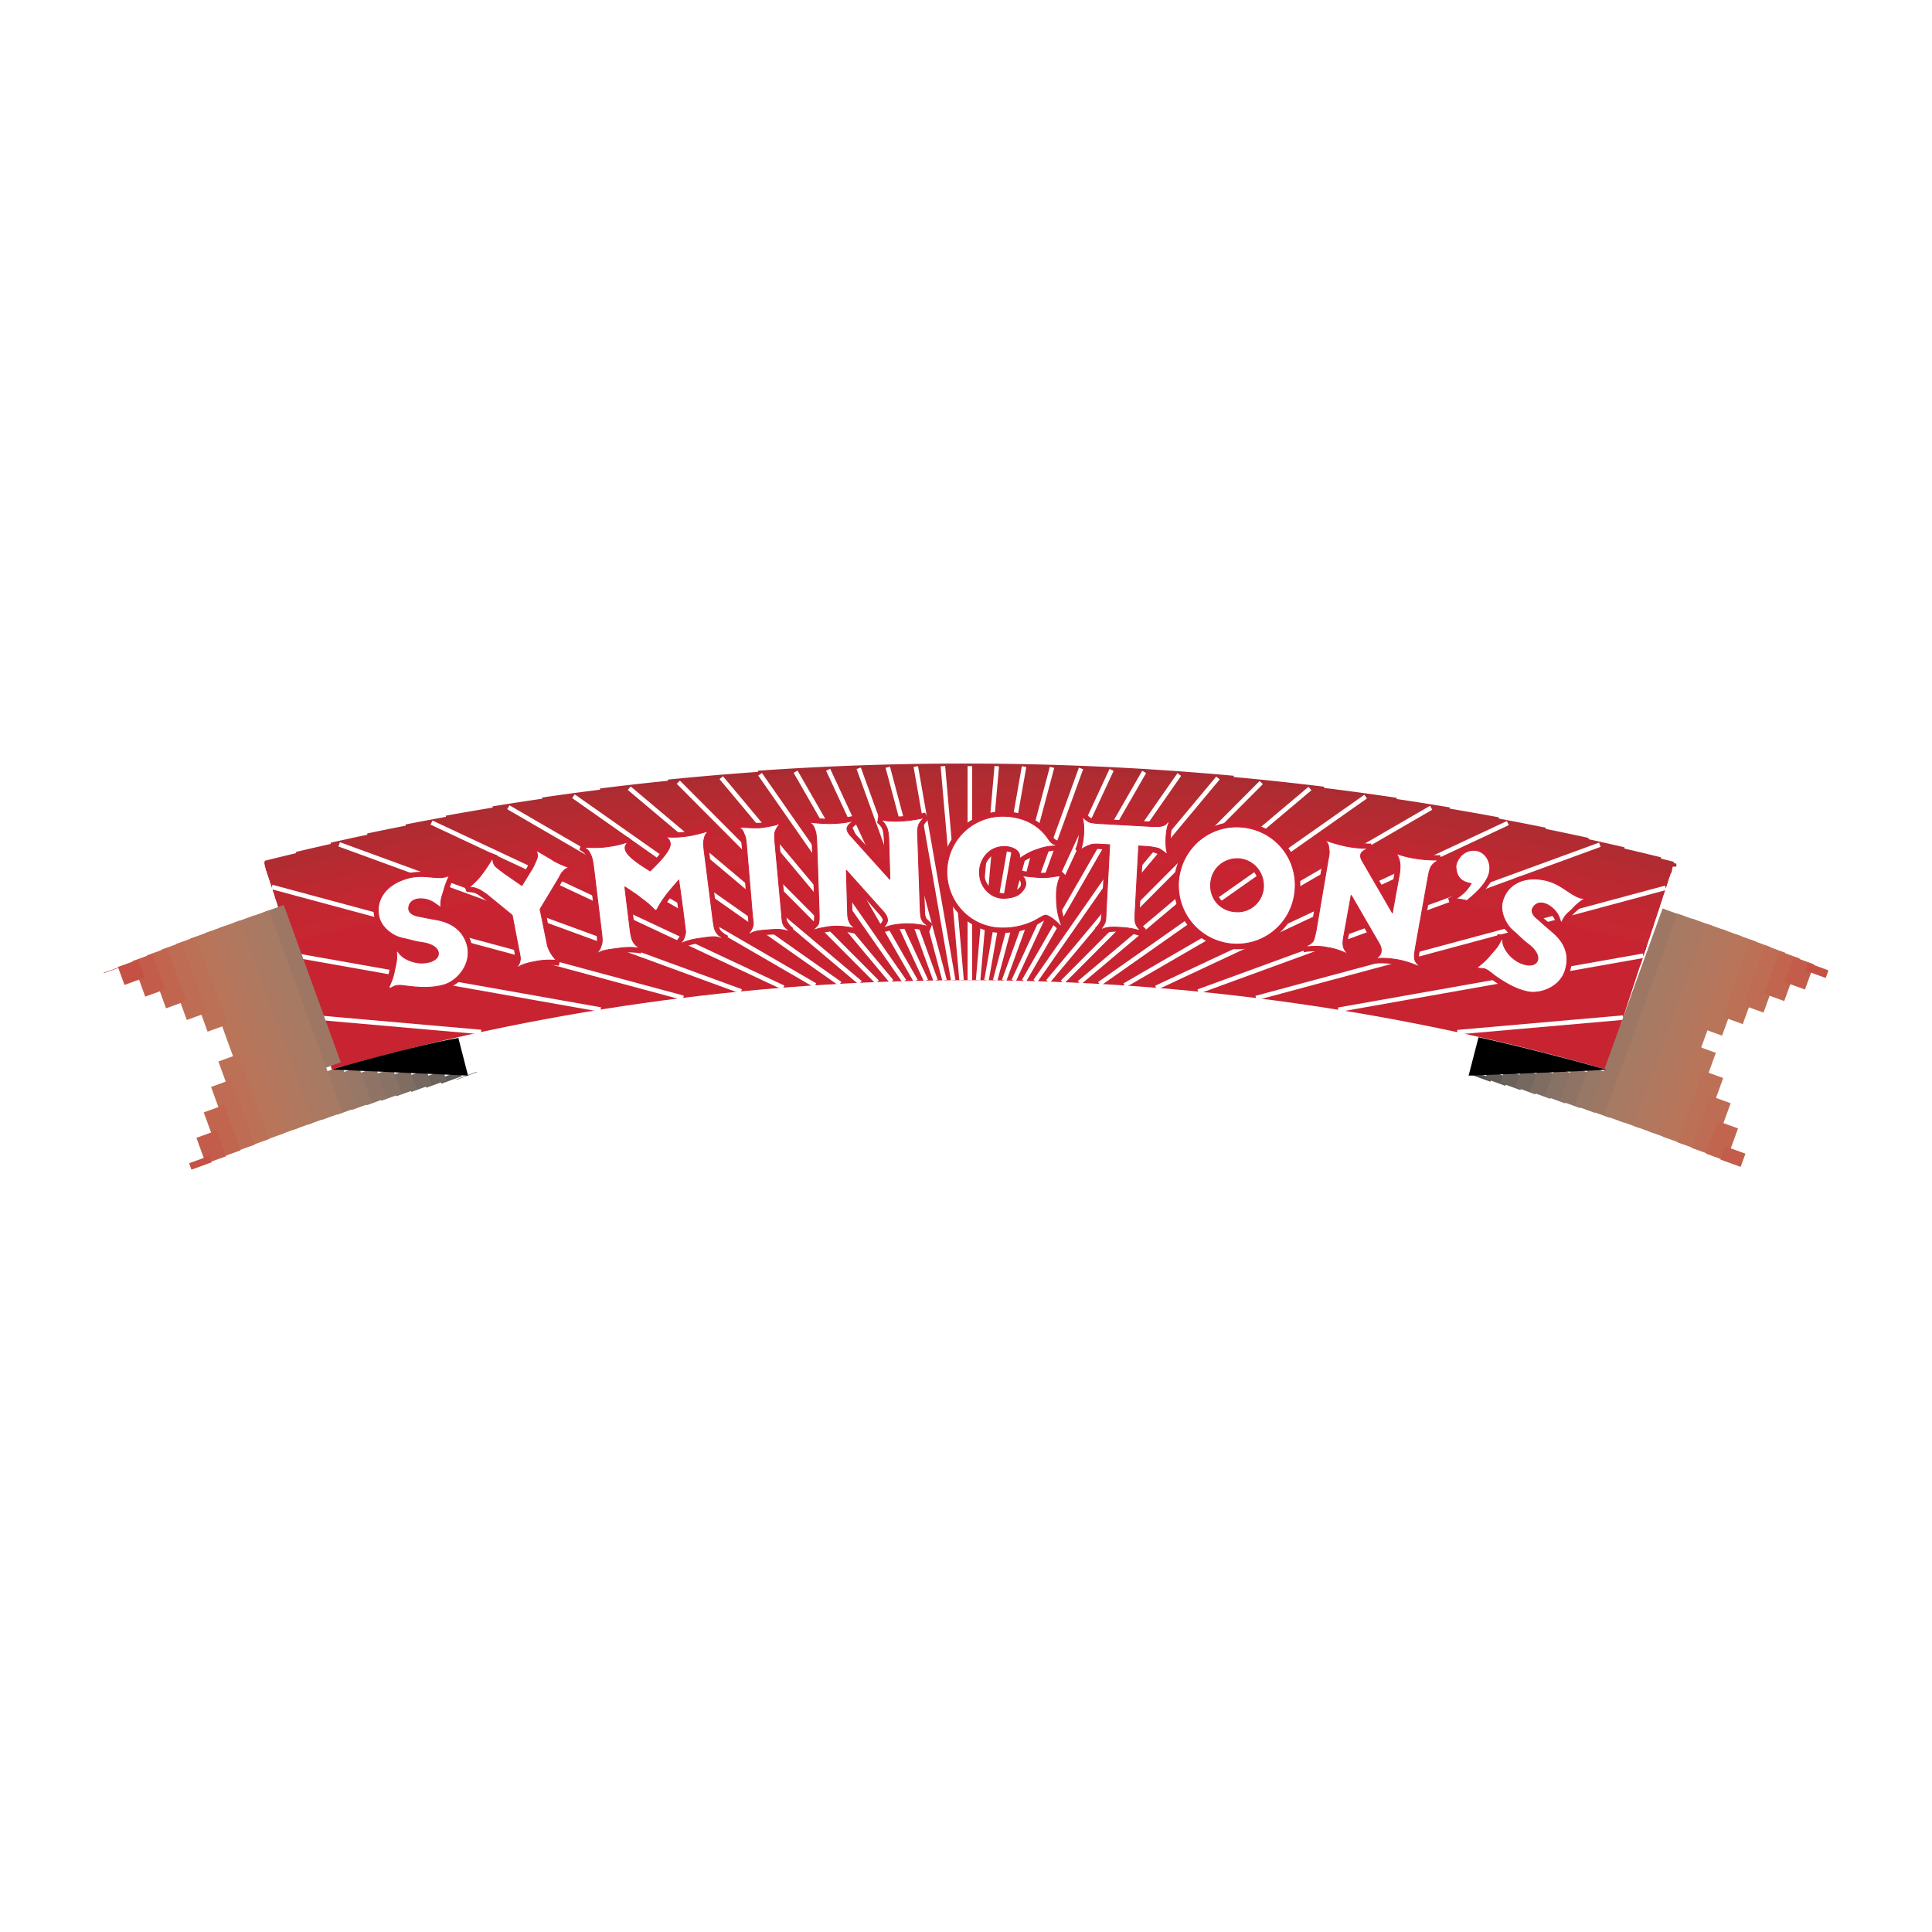 <svg xmlns="http://www.w3.org/2000/svg" width="2500" height="2500" viewBox="0 0 192.756 192.756"><path fill-rule="evenodd" clip-rule="evenodd" fill="#fff" d="M0 0h192.756v192.756H0V0z"/><path d="M166.938 86.273l-6.703 20.432c-20.186-5.793-41.521-8.896-63.596-8.912-22.03.016-43.355 3.115-63.53 8.912l-6.706-20.432c22.326-6.479 45.888-9.852 70.236-9.846 24.398-.006 47.998 3.412 70.299 9.846z" fill-rule="evenodd" clip-rule="evenodd" fill="#c72331"/><path d="M123.061 77.772a293.118 293.118 0 0 0-26.826-1.218 294.454 294.454 0 0 0-20.6.713m56.433 1.596a292.58 292.58 0 0 0-35.833-2.192c-9.987-.002-19.852.5-29.565 1.483m72.297 1.766a291.852 291.852 0 0 0-42.732-3.136c-12.314 0-24.44.766-36.327 2.253" fill="none" stroke="#aa2a32" stroke-width=".748" stroke-miterlimit="2.613"/><path d="M144.598 80.929a291.39 291.39 0 0 0-48.363-4.023 291.446 291.446 0 0 0-42.097 3.033" fill="none" stroke="#ab2a32" stroke-width=".748" stroke-miterlimit="2.613"/><path d="M149.48 81.914a290.897 290.897 0 0 0-53.246-4.888 290.72 290.72 0 0 0-47.036 3.796M154.16 82.95a290.642 290.642 0 0 0-57.925-5.81c-17.666 0-34.948 1.58-51.692 4.609m113.572 2.153a289.992 289.992 0 0 0-61.88-6.644c-19.084-.004-37.711 1.842-55.698 5.365" fill="none" stroke="#ad2c32" stroke-width=".748" stroke-miterlimit="2.613"/><path d="M162 84.902a290.075 290.075 0 0 0-65.765-7.527c-20.44 0-40.36 2.119-59.53 6.148" fill="none" stroke="#ae2c32" stroke-width=".748" stroke-miterlimit="2.613"/><path d="M165.641 85.902c-22.141-5.466-45.414-8.411-69.406-8.403-21.738-.007-42.89 2.392-63.172 6.941" fill="none" stroke="#ad2c32" stroke-width=".748" stroke-miterlimit="2.613"/><path d="M166.914 86.348c-22.521-5.671-46.229-8.734-70.679-8.734-22.974 0-45.296 2.683-66.625 7.75m137.267 1.098a288.785 288.785 0 0 0-70.642-8.732c-24.101-.005-47.476 2.955-69.745 8.517" fill="none" stroke="#ae2c32" stroke-width=".748" stroke-miterlimit="2.613"/><path d="M166.838 86.576c-22.496-5.666-46.176-8.729-70.603-8.729-24.122 0-47.512 2.965-69.797 8.539m140.361.313a288.558 288.558 0 0 0-70.564-8.737c-24.11 0-47.484 2.971-69.756 8.545m140.283.307a287.887 287.887 0 0 0-70.527-8.729c-24.092-.005-47.459 2.961-69.718 8.538" fill="none" stroke="#b02c31" stroke-width=".748" stroke-miterlimit="2.613"/><path d="M166.723 86.929a287.934 287.934 0 0 0-70.488-8.732c-24.083 0-47.437 2.968-69.681 8.542" fill="none" stroke="#b12b31" stroke-width=".748" stroke-miterlimit="2.613"/><path d="M166.684 87.048c-22.441-5.673-46.076-8.727-70.449-8.727-24.07 0-47.41 2.96-69.642 8.535" fill="none" stroke="#b32b31" stroke-width=".748" stroke-miterlimit="2.613"/><path d="M166.646 87.165c-22.432-5.667-46.051-8.73-70.412-8.73-24.06 0-47.387 2.964-69.604 8.538" fill="none" stroke="#b12b31" stroke-width=".748" stroke-miterlimit="2.613"/><path d="M166.607 87.28c-22.418-5.668-46.023-8.728-70.373-8.728-24.043 0-47.36 2.965-69.565 8.538m139.899.311c-22.408-5.669-46-8.732-70.333-8.732-24.032 0-47.334 2.967-69.526 8.541m139.82.308c-22.391-5.667-45.973-8.726-70.294-8.726-24.019 0-47.31 2.962-69.488 8.533" fill="none" stroke="#b32b31" stroke-width=".748" stroke-miterlimit="2.613"/><path d="M166.492 87.632c-22.381-5.665-45.945-8.726-70.257-8.726-24.007 0-47.284 2.968-69.449 8.536m139.667.307c-22.367-5.664-45.918-8.725-70.218-8.725-23.99 0-47.261 2.967-69.412 8.533m139.593.31c-22.357-5.664-45.898-8.725-70.181-8.725-23.981 0-47.232 2.962-69.374 8.533" fill="none" stroke="#b42b31" stroke-width=".748" stroke-miterlimit="2.613"/><path d="M166.377 87.983c-22.342-5.665-45.867-8.721-70.142-8.721-23.966 0-47.211 2.966-69.335 8.53m139.44.306c-22.328-5.664-45.842-8.716-70.105-8.718-23.956.002-47.183 2.964-69.297 8.528" fill="none" stroke="#b62b31" stroke-width=".748" stroke-miterlimit="2.613"/><path d="M166.299 88.222c-22.311-5.669-45.814-8.725-70.064-8.725-23.944 0-47.157 2.962-69.256 8.533m139.283.304c-22.301-5.667-45.789-8.72-70.027-8.72-23.927 0-47.129 2.96-69.22 8.527m139.208.311c-22.287-5.66-45.764-8.718-69.988-8.718-23.921 0-47.107 2.958-69.182 8.524m139.133.311c-22.279-5.66-45.74-8.717-69.951-8.717-23.908 0-47.082 2.958-69.142 8.525" fill="none" stroke="#b72a31" stroke-width=".748" stroke-miterlimit="2.613"/><path d="M166.146 88.685c-22.264-5.662-45.713-8.716-69.912-8.716-23.891 0-47.056 2.963-69.104 8.524m138.979.306c-22.25-5.66-45.686-8.713-69.875-8.713-23.879 0-47.037 2.962-69.066 8.523m138.902.31c-22.238-5.66-45.662-8.712-69.835-8.712-23.867 0-47.009 2.958-69.027 8.521" fill="none" stroke="#b92a30" stroke-width=".748" stroke-miterlimit="2.613"/><path d="M166.031 89.04c-22.223-5.664-45.641-8.711-69.796-8.715-23.854.003-46.979 2.96-68.988 8.525m138.747.302c-22.211-5.66-45.607-8.71-69.759-8.71-23.841 0-46.956 2.961-68.951 8.519m138.673.305c-22.201-5.656-45.586-8.707-69.722-8.707-23.828 0-46.933 2.961-68.914 8.517m138.595.312c-22.189-5.66-45.559-8.708-69.681-8.708-23.816 0-46.905 2.959-68.874 8.517m138.518.305c-22.178-5.657-45.539-8.705-69.644-8.705-23.801 0-46.882 2.958-68.836 8.515" fill="none" stroke="#ba2930" stroke-width=".748" stroke-miterlimit="2.613"/><path d="M165.84 89.618c-22.162-5.655-45.51-8.704-69.605-8.704-23.789 0-46.856 2.954-68.799 8.512" fill="none" stroke="#bc2930" stroke-width=".748" stroke-miterlimit="2.613"/><path d="M165.803 89.737c-22.146-5.659-45.479-8.706-69.568-8.706-23.776 0-46.829 2.959-68.758 8.516m138.285.31c-22.137-5.664-45.455-8.704-69.527-8.704-23.764 0-46.804 2.958-68.719 8.516" fill="none" stroke="#bc2931" stroke-width=".748" stroke-miterlimit="2.613"/><path d="M165.725 89.973c-22.123-5.662-45.434-8.703-69.49-8.703-23.75 0-46.775 2.955-68.682 8.512m138.135.303c-22.107-5.656-45.402-8.698-69.453-8.698-23.738 0-46.754 2.961-68.644 8.509m138.057.309c-22.096-5.66-45.379-8.7-69.414-8.704-23.729.003-46.729 2.964-68.604 8.516" fill="none" stroke="#bd2931" stroke-width=".748" stroke-miterlimit="2.613"/><path d="M165.609 90.321c-22.082-5.658-45.354-8.697-69.375-8.697-23.715 0-46.702 2.958-68.566 8.507" fill="none" stroke="#be2930" stroke-width=".748" stroke-miterlimit="2.613"/><path d="M165.572 90.438c-22.072-5.652-45.326-8.696-69.337-8.702-23.701.006-46.675 2.961-68.529 8.51" fill="none" stroke="#bd2931" stroke-width=".748" stroke-miterlimit="2.613"/><path d="M165.533 90.558c-22.059-5.657-45.301-8.699-69.298-8.701-23.686.002-46.652 2.959-68.49 8.51" fill="none" stroke="#be2930" stroke-width=".748" stroke-miterlimit="2.613"/><path d="M165.494 90.671c-22.047-5.652-45.277-8.695-69.259-8.697-23.678.002-46.628 2.958-68.452 8.507m137.674.306c-22.035-5.652-45.252-8.69-69.222-8.696-23.662.006-46.602 2.955-68.415 8.505" fill="none" stroke="#be2831" stroke-width=".748" stroke-miterlimit="2.613"/><path d="M165.418 90.906c-22.018-5.649-45.225-8.691-69.183-8.697-23.652.006-46.579 2.961-68.375 8.507m137.519.31c-22.008-5.658-45.199-8.694-69.144-8.697-23.634.002-46.548 2.958-68.336 8.506m137.441.308c-21.99-5.656-45.172-8.693-69.105-8.696-23.625.002-46.53 2.957-68.298 8.505" fill="none" stroke="#c02831" stroke-width=".748" stroke-miterlimit="2.613"/><path d="M165.303 91.26c-21.979-5.654-45.148-8.69-69.068-8.7-23.608.009-46.5 2.96-68.26 8.506m137.289.313c-21.965-5.655-45.119-8.692-69.029-8.698-23.597.006-46.476 2.958-68.221 8.505m137.211.308c-21.955-5.652-45.1-8.689-68.99-8.692-23.584.003-46.45 2.955-68.183 8.5" fill="none" stroke="#c12831" stroke-width=".748" stroke-miterlimit="2.613"/><path d="M165.188 91.607c-21.941-5.65-45.068-8.686-68.953-8.689-23.572.003-46.424 2.957-68.145 8.497m137.058.312c-21.926-5.646-45.047-8.687-68.914-8.693-23.559.006-46.402 2.959-68.106 8.5m136.981.313c-21.91-5.654-45.016-8.687-68.875-8.697-23.549.009-46.377 2.958-68.066 8.505m136.904.308c-21.906-5.652-44.998-8.686-68.837-8.689-23.533.003-46.349 2.952-68.029 8.496m136.827.308c-21.891-5.648-44.967-8.683-68.798-8.693-23.521.008-46.326 2.959-67.991 8.5" fill="none" stroke="#c32830" stroke-width=".748" stroke-miterlimit="2.613"/><path d="M164.994 92.198c-21.875-5.649-44.943-8.684-68.759-8.692-23.51.009-46.297 2.958-67.952 8.498m136.674.308c-21.863-5.652-44.916-8.68-68.722-8.688-23.498.008-46.279 2.959-67.914 8.498m136.599.304c-21.852-5.645-44.891-8.677-68.685-8.686-23.485.009-46.25 2.958-67.877 8.494" fill="none" stroke="#c42730" stroke-width=".748" stroke-miterlimit="2.613"/><path d="M164.879 92.548c-21.836-5.644-44.863-8.682-68.644-8.69-23.472.009-46.221 2.956-67.837 8.496m136.444.31c-21.824-5.646-44.842-8.676-68.607-8.686-23.463.009-46.198 2.954-67.8 8.492m136.368.31c-21.811-5.645-44.812-8.675-68.568-8.685-23.446.009-46.175 2.955-67.761 8.491m136.29.314c-21.799-5.647-44.781-8.678-68.529-8.691-23.432.012-46.149 2.958-67.722 8.497m136.214.309c-21.785-5.65-44.764-8.676-68.492-8.685-23.42.009-46.123 2.958-67.684 8.493m136.137.31c-21.773-5.646-44.732-8.674-68.453-8.689-23.408.015-46.098 2.963-67.645 8.496m136.06.309c-21.76-5.647-44.711-8.671-68.416-8.681-23.396.01-46.075 2.958-67.607 8.489" fill="none" stroke="#c42731" stroke-width=".748" stroke-miterlimit="2.613"/><path d="M164.611 93.367c-21.748-5.65-44.686-8.672-68.376-8.684-23.382.011-46.049 2.963-67.567 8.493m135.902.312c-21.734-5.647-44.658-8.676-68.335-8.688-23.372.011-46.02 2.958-67.528 8.496m135.828.304c-21.725-5.643-44.635-8.668-68.3-8.683-23.36.015-45.998 2.959-67.491 8.489m135.752.314c-21.713-5.645-44.607-8.669-68.261-8.683-23.341.013-45.971 2.957-67.452 8.491m135.674.307c-21.697-5.645-44.582-8.668-68.222-8.68-23.333.011-45.943 2.958-67.414 8.488m135.599.308c-21.686-5.643-44.559-8.666-68.185-8.678-23.32.011-45.92 2.958-67.376 8.487m135.522.31c-21.672-5.65-44.529-8.668-68.146-8.68-23.309.011-45.898 2.958-67.337 8.488m135.444.31c-21.652-5.646-44.502-8.666-68.107-8.681-23.292.014-45.868 2.957-67.299 8.486m135.367.311c-21.643-5.644-44.48-8.665-68.068-8.676-23.283.011-45.845 2.96-67.261 8.483m135.292.307c-21.631-5.641-44.451-8.662-68.031-8.674-23.27.011-45.817 2.961-67.223 8.482" fill="none" stroke="#c62731" stroke-width=".748" stroke-miterlimit="2.613"/><path d="M164.227 94.539c-21.619-5.639-44.426-8.662-67.992-8.68-23.255.018-45.792 2.96-67.184 8.486" fill="none" stroke="#c72330" stroke-width=".748" stroke-miterlimit="2.613"/><path d="M164.188 94.657c-21.607-5.643-44.4-8.662-67.953-8.678-23.241.015-45.769 2.961-67.145 8.485m135.06.306c-21.594-5.641-44.377-8.658-67.916-8.676-23.232.018-45.746 2.961-67.107 8.483m134.984.313c-21.58-5.644-44.344-8.663-67.876-8.676-23.218.013-45.717 2.955-67.068 8.482m134.905.313c-21.564-5.644-44.326-8.663-67.837-8.678-23.206.015-45.691 2.955-67.029 8.483m134.829.309c-21.557-5.641-44.297-8.656-67.8-8.674-23.19.018-45.668 2.958-66.992 8.481m134.753.312c-21.541-5.646-44.273-8.657-67.761-8.676-23.185.018-45.646 2.958-66.953 8.482m134.675.309c-21.529-5.643-44.248-8.658-67.722-8.67-23.166.012-45.618 2.958-66.915 8.477m134.6.31c-21.518-5.639-44.223-8.655-67.685-8.67-23.157.015-45.59 2.96-66.877 8.477m134.525.309c-21.504-5.636-44.191-8.649-67.648-8.668-23.143.018-45.565 2.959-66.839 8.475m134.446.312c-21.49-5.639-44.17-8.652-67.607-8.671-23.127.019-45.545 2.962-66.799 8.48m134.367.311c-21.473-5.644-44.145-8.654-67.568-8.669-23.116.015-45.518 2.957-66.76 8.477m134.291.306c-21.459-5.636-44.117-8.651-67.531-8.667-23.104.015-45.49 2.956-66.723 8.473" fill="none" stroke="#c72331" stroke-width=".748" stroke-miterlimit="2.613"/><path d="M96.761 76.427v21.366m-2.689-21.355l1.864 21.355M91.37 76.477l3.735 21.32m-6.531-21.25l5.667 21.26m-8.567-21.156l7.668 21.165M82.624 76.797l9.764 21.035M79.376 76.993L91.36 97.854M75.833 77.251l14.391 20.632M71.959 77.591l16.998 20.331M67.676 78.039l19.845 19.936M62.78 78.639l23.047 19.408M57.215 79.44l26.602 18.71M50.716 80.54l30.613 17.763M43.052 82.068l35.11 16.465M33.838 84.239l40.105 14.669M27.13 88.493l41.035 11.058m-38.8-4.25l30.561 5.421m-28.525.782l16.598 1.461m113.935-1.438l-16.531 1.453m18.556-7.628l-30.438 5.392m32.661-12.168l-40.867 10.997m34.3-15.293l-40.07 14.648m30.894-16.809l-35.09 16.432m27.438-17.961l-30.596 17.726M136.25 79.48l-26.561 18.682m21.004-19.487l-23.012 19.383m18.157-19.985L106 97.984m15.52-20.365L104.551 97.93m13.105-20.655l-14.367 20.616m10.865-20.877l-11.99 20.845m8.738-21.045l-9.766 21.024m6.719-21.172l-7.672 21.155m4.78-21.263l-5.678 21.251m2.887-21.326l-3.748 21.318m1.023-21.361l-1.861 21.355" fill="none" stroke="#fff" stroke-width=".451" stroke-miterlimit="2.613"/><path fill="none" stroke="#53514e" stroke-width="2.147" stroke-miterlimit="2.613" d="M147.814 107.203l-.128.359"/><path fill="none" stroke="#605a55" stroke-width="2.147" stroke-miterlimit="2.613" d="M149.488 107.137l-.302.834"/><path fill="none" stroke="#6b635b" stroke-width="2.147" stroke-miterlimit="2.613" d="M151.162 107.07l-.478 1.323"/><path fill="none" stroke="#756860" stroke-width="2.147" stroke-miterlimit="2.613" d="M152.834 107.002l-.66 1.82"/><path fill="none" stroke="#7f6d62" stroke-width="2.147" stroke-miterlimit="2.613" d="M154.508 106.936l-.846 2.33"/><path fill="none" stroke="#887265" stroke-width="2.147" stroke-miterlimit="2.613" d="M156.188 106.867l-1.036 2.856"/><path fill="none" stroke="#8f7365" stroke-width="2.147" stroke-miterlimit="2.613" d="M157.861 106.801l-1.228 3.387"/><path fill="none" stroke="#977766" stroke-width="2.147" stroke-miterlimit="2.613" d="M159.533 106.734l-1.424 3.93"/><path fill="none" stroke="#9d7764" stroke-width="2.147" stroke-miterlimit="2.613" d="M166.887 91.006l-7.305 20.148"/><path fill="none" stroke="#a77a64" stroke-width="2.147" stroke-miterlimit="2.613" d="M168.357 91.504l-7.306 20.15"/><path fill="none" stroke="#ab7862" stroke-width="2.147" stroke-miterlimit="2.613" d="M169.82 92.007l-7.304 20.157"/><path fill="none" stroke="#b0785f" stroke-width="2.147" stroke-miterlimit="2.613" d="M171.287 92.521l-7.312 20.165"/><path fill="none" stroke="#b4775d" stroke-width="2.147" stroke-miterlimit="2.613" d="M172.746 93.045l-7.316 20.174"/><path d="M174.205 93.582l-3.402 9.381m-.621 1.713l-3.297 9.09" fill="none" stroke="#b9755a" stroke-width="2.147" stroke-miterlimit="2.613"/><path d="M175.656 94.128l-2.787 7.684m-1.951 5.377l-2.586 7.131" fill="none" stroke="#bc7157" stroke-width="2.147" stroke-miterlimit="2.613"/><path d="M177.104 94.689l-2.168 5.973m-3.28 9.041l-1.881 5.184" fill="none" stroke="#be6c53" stroke-width="2.147" stroke-miterlimit="2.613"/><path d="M178.547 95.262l-1.543 4.248m-4.609 12.707l-1.18 3.248" fill="none" stroke="#c2654e" stroke-width="2.147" stroke-miterlimit="2.613"/><path d="M179.982 95.847l-.91 2.512m-5.939 16.377l-.479 1.32" fill="none" stroke="#c35c4a" stroke-width="2.147" stroke-miterlimit="2.613"/><path fill="none" stroke="#c55144" stroke-width="2.147" stroke-miterlimit="2.613" d="M181.418 96.445l-.277.762"/><path fill="none" stroke="#53514e" stroke-width="2.147" stroke-miterlimit="2.613" d="M46.554 107.354l-.016-.043"/><path fill="none" stroke="#605a55" stroke-width="2.147" stroke-miterlimit="2.613" d="M45.048 107.75l-.187-.516"/><path fill="none" stroke="#6b635b" stroke-width="2.147" stroke-miterlimit="2.613" d="M43.547 108.156l-.361-.998"/><path fill="none" stroke="#756860" stroke-width="2.147" stroke-miterlimit="2.613" d="M42.047 108.576l-.54-1.492"/><path fill="none" stroke="#7f6d62" stroke-width="2.147" stroke-miterlimit="2.613" d="M40.555 109.01l-.726-2.002"/><path fill="none" stroke="#887265" stroke-width="2.147" stroke-miterlimit="2.613" d="M39.065 109.455l-.915-2.523"/><path fill="none" stroke="#8f7365" stroke-width="2.147" stroke-miterlimit="2.613" d="M37.583 109.908l-1.107-3.051"/><path fill="none" stroke="#977766" stroke-width="2.147" stroke-miterlimit="2.613" d="M36.102 110.379l-1.304-3.598"/><path d="M34.627 110.859l-1.506-4.152m-.129-.355L27.3 90.658" fill="none" stroke="#9d7764" stroke-width="2.147" stroke-miterlimit="2.613"/><path fill="none" stroke="#a77a64" stroke-width="2.147" stroke-miterlimit="2.613" d="M33.155 111.354l-7.318-20.178"/><path fill="none" stroke="#ab7862" stroke-width="2.147" stroke-miterlimit="2.613" d="M31.688 111.857l-7.314-20.169"/><path fill="none" stroke="#b0785f" stroke-width="2.147" stroke-miterlimit="2.613" d="M30.224 112.375l-7.313-20.168"/><path fill="none" stroke="#b4775d" stroke-width="2.147" stroke-miterlimit="2.613" d="M28.768 112.9l-7.315-20.166"/><path fill="none" stroke="#b9755a" stroke-width="2.147" stroke-miterlimit="2.613" d="M27.313 113.441L20 93.276"/><path d="M25.867 113.994l-3.068-8.455m-1.079-2.975l-3.17-8.74" fill="none" stroke="#bc7157" stroke-width="2.147" stroke-miterlimit="2.613"/><path d="M24.419 114.561l-2.351-6.482m-2.422-6.681l-2.543-7.013" fill="none" stroke="#be6c53" stroke-width="2.147" stroke-miterlimit="2.613"/><path d="M22.979 115.137l-1.641-4.523m-3.764-10.38l-1.915-5.282" fill="none" stroke="#c2654e" stroke-width="2.147" stroke-miterlimit="2.613"/><path d="M21.542 115.727l-.935-2.574m-5.109-14.087l-1.284-3.539" fill="none" stroke="#c35c4a" stroke-width="2.147" stroke-miterlimit="2.613"/><path d="M20.108 116.33l-.231-.639m-6.45-17.789l-.651-1.796" fill="none" stroke="#c55144" stroke-width="2.147" stroke-miterlimit="2.613"/><path fill="none" stroke="#c5413c" stroke-width="2.147" stroke-miterlimit="2.613" d="M11.354 96.738l-.016-.045"/><path d="M45.732 103.553c-4.764.855-12.254 3.029-12.625 3.152l13.588.611-.963-3.763zM147.514 103.484c3.984.877 8.822 2.121 12.721 3.221.295.088-13.711.611-13.711.611l.99-3.832z" fill-rule="evenodd" clip-rule="evenodd"/><path d="M158.244 89.13l.359.732c-.273.093-1.111.858-1.508 1.211-.584.574-.902.976-1.027 1.334l-.662.059c-.027-.013-.15-.482-.244-.665-.131-.21-.471-.805-.908-1.028-.463-.232-.719-.164-.846.062-.094.173.127.392.303.54.193.146 1.854 1.532 2.113 1.881.551.617 1.537 2.276.604 4.186-.643 1.346-2.09 1.873-2.838 1.996-.904.125-2.25-.125-3.742-1.031-1.305-.803-1.127-.861-1.629-1.15-.455-.229-.799-.221-.906-.125l-.604-.725c.012-.004 1.092-.813 1.568-1.329.234-.324.918-1.056 1.152-1.884l.904.186c.006 0 .031.603.299 1.09.4.76 1.822 1.705 2.297 1.149.135-.204.002-.442-.43-.788-.666-.516-2.061-1.67-2.594-2.424-.104-.204-1.059-1.791-.119-3.515.775-1.351 2.264-1.711 3.621-1.638 1.334.044 2.533.77 3.02 1.094.543.377 1.123.723 1.33.782.225.046.511.006.487 0z" fill-rule="evenodd" clip-rule="evenodd" fill="#c92232"/><path d="M149.906 93.737h-.119c-.357.748-.508.871-1.025 1.458-.523.655-.895.933-1.391 1.334l.123.062c.27.046.344.021.602.061.4.137.705.455 1.088.727.99.691 2.049 1.328 3.262 1.576 1.277.246 3.422-.486 3.805-2.486.311-1.4-.256-2.543-1.33-3.454-.576-.495-.838-.717-1.449-1.273-.277-.201-.807-.669-.541-1.149.607-1.102 2.117-.198 2.596.84.117.309.186.529.18.55h.119c.348-.753.594-.861 1.029-1.272a5.69 5.69 0 0 1 1.209-1.029L158 89.62c-.266.027-.492-.083-.721-.182-1.031-.523-1.721-1.319-3.207-1.637-2.186-.433-3.73.518-4.164 2.122-.273.905.215 2.251 1.09 2.971.604.516.889.871 1.504 1.328.92.704 1.051 1.365.85 1.698-.223.43-.855.412-1.209.306-.947-.235-1.662-.933-2.049-1.695a1.959 1.959 0 0 1-.188-.794z" fill-rule="evenodd" clip-rule="evenodd" fill="#fff" stroke="#c92232" stroke-width=".086" stroke-miterlimit="2.613"/><path d="M46.573 89.013l-.301-.729c.301-.172.917-.692 1.511-1.51.523-.657 1.074-1.708 1.09-1.698l.72.241c.006.018.034.543.12.726.033.111 2.229 1.597 2.234 1.575-.006.022 1.207-2.02 1.209-2.177-.002-.133-.197-.735-.181-.732l.606-.485c-.021-.022 1.161.815 1.872 1.217.902.481 1.333.624 1.693.726l.058.665c.022.006-.501.271-.665.425-.126.065-2.13 3.5-2.114 3.519-.016-.019.613 3.394.667 3.573.117.38.481 1.017.846 1.152l-.184.853c-.53-.111-1.346-.097-2.238 0-.917.146-1.755.63-1.988.843l-.544-.725c.009-.004.387-.434.421-.727.08-.355-.773-4.169-.785-4.182.012.012-2.785-2.406-3.321-2.489-.531-.108-.741-.08-.726-.061z" fill-rule="evenodd" clip-rule="evenodd" fill="#c92232"/><path d="M53.883 90.711l1.754-2.909c.252-.43.391-.764.542-.853.107-.135.181-.246.544-.364l-.064-.056c.024-.019-.748-.256-1.446-.667-.523-.354-1.395-.803-1.696-1.031v.062c.058.172.163.472.064.726-.049.176-.28.682-.425.966l-1.086 1.763-1.751-1.211c-.471-.354-.847-.639-.964-.791-.169-.222-.2-.673-.184-.667h-.059a17.378 17.378 0 0 1-1.151 1.696c-.544.67-1.089 1.096-1.086 1.096v.057c.268.018.381.009.665.123.28.059.692.368.969.54l2.594 2.122.665 3.456c.133.627.175.846.121 1.091a1.365 1.365 0 0 1-.298.609l.058.061c.409-.303.997-.463 1.809-.609 1.06-.219 1.955-.095 1.937-.123l.058-.056c-.197-.191-.668-.763-.843-1.451l-.727-3.58z" fill-rule="evenodd" clip-rule="evenodd" fill="#fff" stroke="#c92232" stroke-width=".086" stroke-miterlimit="2.613"/><path d="M44.763 86.773l.665.481c-.209.232-.569 1.304-.727 1.817-.255.778-.335 1.284-.301 1.702l-.542.3c-.012.03-.342-.319-.548-.424-.179-.126-.767-.484-1.265-.484-.508.043-.702.225-.727.429.025.247.327.336.542.362.243.049 2.367.457 2.776.605.767.306 2.431 1.275 2.539 3.394.08 1.495-.926 2.659-1.511 3.089-.751.59-2.044 1.025-3.805.973-1.511-.08-1.385-.219-1.988-.24-.483.033-.782.213-.846.361l-.846-.361c-.002-.01.551-1.246.665-1.943.108-.377.344-1.353.181-2.181l.846-.306c.01.012.33.534.782.849.733.451 2.425.587 2.54-.117.055-.259-.167-.404-.668-.491-.88-.132-2.656-.463-3.5-.91-.178-.084-1.779-1.011-1.751-2.965-.016-1.563 1.12-2.604 2.29-3.212 1.24-.599 2.64-.55 3.266-.485.613.053 1.286.075 1.511 0 .204-.045.434-.219.422-.243z" fill-rule="evenodd" clip-rule="evenodd" fill="#c92232"/><path d="M39.688 94.893l-.123.061c.055.819-.016.998-.176 1.755-.153.836-.344 1.264-.605 1.818l.182.068c.24-.123.295-.195.542-.248.412-.104.83.023 1.33.059 1.166.141 2.4.189 3.563-.178 1.255-.414 2.776-2.101 2.172-4.062-.431-1.353-1.477-2.07-2.837-2.366-.761-.135-1.1-.204-1.933-.368-.311-.062-1-.215-1.028-.784.03-1.238 1.788-1.18 2.659-.484.308.188.471.349.483.361l.058-.055c-.024-.819.139-1.039.302-1.64a8.6 8.6 0 0 1 .548-1.455h-.062c-.212.127-.461.142-.727.186-1.135.03-2.126-.343-3.561.124-2.139.673-3.029 2.251-2.659 3.814.218.976 1.295 1.911 2.416 2.122.767.161 1.188.327 1.934.423 1.163.179 1.594.692 1.569 1.091.024.473-.542.766-.905.849-.938.253-1.899-.013-2.598-.485a1.97 1.97 0 0 1-.544-.606z" fill-rule="evenodd" clip-rule="evenodd" fill="#fff" stroke="#c92232" stroke-width=".086" stroke-miterlimit="2.613"/><path d="M57.807 84.775l.242-.732c.02.012 1.607.071 2.293 0a9.224 9.224 0 0 0 2.295-.547l.604.547c-.016.019-.453.441-.419.607.012.31 1.225 1.239 1.995 1.637.11-.009 1.523-1.51 1.566-2.121.037-.158-.406-.414-.425-.426l.182-.729c.024-.015 1.44.127 2.478-.059a26.45 26.45 0 0 0 2.056-.546l.542.546c.003-.015-.472.562-.542.847-.077.296.973 8.634 1.146 8.909.23.396.852.658.842.671l-.542.726c-.649-.21-1.092-.198-1.994-.062-1.188.143-1.864.426-2.234.667l-.544-.728c-.012.027.461-.396.544-.788.077-.553-.492-4.296-.483-4.302-.009.006-1.434 1.776-1.628 2.3l-.603.121c-.145-.265-1.908-1.745-2.238-1.815.126 1.019.397 3.128.483 3.819.169.81.561.794.967 1.091l-.483.726c.019-.025-.927-.202-2.111-.056-1.24.127-1.662.287-2.115.603l-.784-.67c.021.027.64-.541.661-.967.083-.549-.871-8.206-1.086-8.666-.105-.297-.683-.6-.665-.603z" fill-rule="evenodd" clip-rule="evenodd" fill="#c92232"/><path d="M65.359 90.834l.178-.062c.295-.593.545-.952.966-1.514.342-.469 1.231-1.442 1.207-1.458.021-.041.628 4.494.606 4.484.101.63.117.834 0 1.094a1.368 1.368 0 0 1-.363.664l.059.062c-.01-.003.751-.368 1.813-.485 1.363-.21 1.604-.207 2.117 0l.059-.124a1.04 1.04 0 0 1-.542-.481c-.179-.248-.209-.485-.308-1.093l-.901-7.091c-.068-.617-.072-.871 0-1.09.033-.331.23-.621.359-.729l-.059-.059c-.416.123-1.37.398-2.114.482-1.071.156-1.911.062-1.933.062v.056c.129.08.351.3.363.615.072.667-1.145 1.893-1.997 2.724-.979-.59-2.308-1.464-2.474-2.115-.099-.339.095-.553.184-.671l-.065-.061c.022-.01-.753.296-1.871.423-.698.12-1.8.102-2.23.062l-.062.059c.299.189.443.374.545.612.144.281.196.463.301 1.09l.847 6.968c.071.599.04.809-.061 1.09-.059.272-.246.538-.363.665l.061.067c.5-.283.853-.312 2.173-.491 1.099-.145 1.84-.009 1.81 0l.064-.055c-.228-.164-.421-.312-.544-.549-.132-.235-.204-.433-.302-1.088l-.544-4.423c-.013.022 1.197.758 1.63 1.149.575.405.908.686 1.391 1.211z" fill-rule="evenodd" clip-rule="evenodd" fill="#fff" stroke="#c92232" stroke-width=".086" stroke-miterlimit="2.613"/><path d="M73.208 82.764l.242-.781c-.008.016 1.668.139 2.174.118.643-.004 1.748-.245 2.296-.421l.359.726c.02-.018-.443.358-.544.726-.034.336.671 8.505.787 8.727.164.408.635.757.606.729l-.125.845c-.003.02-.946-.296-2.229-.178-1.11.075-1.424.124-2.24.608l-.36-.788c-.021-.031.416-.494.487-.791.061-.306-.665-7.949-.668-7.94-.018-.358-.092-.815-.24-1.09-.078-.221-.564-.468-.545-.49z" fill-rule="evenodd" clip-rule="evenodd" fill="#c92232"/><path d="M77.978 91.192l-.662-7.149c-.024-.402-.059-.775 0-1.032.102-.269.262-.524.419-.729l-.059-.059c.012.003-.717.241-1.872.367-.64.028-1.585-.04-2.053-.061v.061c.292.121.4.341.483.603.139.254.182.442.24 1.091l.604 7.149c.077.603.123.788 0 1.097-.102.29-.212.358-.36.605l.059.059c.456-.296.923-.358 1.874-.423.967-.093 1.379-.049 1.992.123l.061-.061c-.228-.177-.431-.333-.544-.547-.115-.259-.148-.46-.182-1.094z" fill-rule="evenodd" clip-rule="evenodd" fill="#fff" stroke="#c92232" stroke-width=".086" stroke-miterlimit="2.613"/><path d="M80.212 82.224l.421-.729c-.021.024 1.312.241 2.361.185 1.136-.034 2.287-.305 2.292-.305l.299.726-.482.429c-.02.016-.247.157.064.481l3.077 3.335c.028.032-.006-3.03-.178-3.514-.141-.466-.57-.751-.548-.731l.123-.788c.012-.019 1.474.232 2.416.124.884-.083 2.208-.333 2.234-.364l.364.669c-.032.004-.302.297-.423.482-.125.216-.252.531-.239 1.211l.298 7.399c-.037.256.044.71.179.843.2.21.539.473.548.491l-.302.788c.01-.032-1.261-.346-2.176-.309-.941.052-1.71.136-2.597.429l-.243-.79c.012.025.342-.271.366-.485.022-.154-.157-.352-.366-.608l-2.718-3.088.062 2.909c-.028.021-.016.605.123.787.119.226.591.59.603.606l-.301.787c-.021-.027-1.265-.328-2.295-.3-.872.065-2.1.451-2.115.423l-.483-.669c-.002 0 .471-.293.606-.665.176-.376-.175-8.561-.304-8.972-.158-.543-.675-.797-.666-.787z" fill-rule="evenodd" clip-rule="evenodd" fill="#c92232"/><path d="M88.786 87.74l-3.982-4.423c-.261-.314-.292-.484-.301-.67.061-.315.341-.513.479-.603v-.123c-.012.022-.782.213-1.868.241-.717.034-1.831-.059-2.238-.118l-.058.057c.279.156.391.398.479.663.102.269.139.457.185 1.1l.243 7.15c.012.633.019.864-.064 1.155-.13.238-.324.402-.481.54l.059.062a8.62 8.62 0 0 1 1.992-.364c1.059-.028 1.939.204 1.936.182l.059-.059c-.219-.145-.397-.293-.483-.547-.121-.234-.173-.438-.182-1.028l-.12-4.126 3.745 4.185c.185.213.354.466.36.846a1.036 1.036 0 0 1-.302.547v.123c.662-.198.924-.293 1.994-.361.819-.031 1.758.096 2.231.238v-.121c-.166-.117-.375-.259-.477-.485-.151-.287-.157-.518-.185-1.152l-.243-7.152c-.03-.643-.01-.828.061-1.09.083-.285.28-.516.483-.726l-.058-.062c-.456.117-1.551.291-2.295.303-1.056.053-1.73-.093-1.754-.124v.124c.132.053.373.414.486.669.093.236.147.532.182 1.029l.117 4.12z" fill-rule="evenodd" clip-rule="evenodd" fill="#fff" stroke="#c92232" stroke-width=".086" stroke-miterlimit="2.613"/><path d="M105.881 83.925v.905c-.273-.031-1.379.062-2.178.368a11.147 11.147 0 0 0-2.053 1.029l-.479-.485c.029.024.123-.247.061-.426-.012-.139-.504-.445-1.27-.362-.779.068-1.83.831-1.756 2.184.021 1.297 1.08 2.023 2.117 1.993.859-.003 1.463-.553 1.51-.782.109-.426-.191-.643-.426-.787-.018.002.469-.705.486-.732.252.12 1.316.25 1.936.247.781.031 2.045-.194 2.051-.185l.428.426c.006.024-.586 1.192-.49 2.545.15 1.396.564 2.507.545 2.486l-.482.728c-.186-.222-1.201-1.269-1.57-1.275-.396.038-1.453 1.254-4.283 1.275-2.943.044-6.015-2.504-6.045-5.939-.034-3.388 2.622-6.183 6.1-6.183 2.893 0 4.395 1.819 4.588 2.057.507.685.569.855 1.21.913z" fill-rule="evenodd" clip-rule="evenodd" fill="#c92232"/><path d="M104.311 91.313c.293-.012 1.086.556 1.508 1.094l.062-.121c-.389-1.062-.49-1.964-.48-2.971-.014-.92.23-1.479.359-1.877l-.059-.062c-.764.111-1.002.176-1.754.186-.549-.041-1.172-.071-1.93-.186.012-.013-.006-.056 0 .062.256.17.439.722.24 1.09-.332.633-.865 1.081-2.176 1.093-1.256-.018-2.383-1.149-2.354-2.607-.02-1.244.947-2.578 2.477-2.547.695-.03 1.658.364 1.508 1.093l.059.059c.547-.35.973-.627 1.637-.843.635-.229 1.059-.353 1.928-.372v-.12c-.428-.05-.711-.535-.844-.732-1.01-1.381-2.574-2.106-4.465-2.116-3.088.012-5.538 2.474-5.562 5.577.03 3.123 2.484 5.59 5.562 5.575a7.14 7.14 0 0 0 3.074-.667c.633-.337 1.059-.629 1.21-.608z" fill-rule="evenodd" clip-rule="evenodd" fill="#fff" stroke="#c92232" stroke-width=".086" stroke-miterlimit="2.613"/><path d="M107.449 81.313l.725-.303c-.016.031.498.503.664.608.264.074 6.789.42 7.008.364.307-.136.566-.513.545-.488l.785.303c.008 0-.33.793-.363 1.699-.053 1.111.154 1.745.178 1.757l-.6.608c-.607-.589-1.189-.954-2.355-.908.016-.028-.387 6.671-.363 6.847.133.463.682.905.666.908l-.486.726c.01-.015-1.09-.398-1.992-.478-1.344-.078-2.113.299-2.113.299l-.484-.667c-.018-.025.346-.269.549-.788.123-.293.391-7.051.418-7.025-1.172-.186-1.615.006-2.418.602l-.539-.67c.021.028.326-.651.365-1.575a6.05 6.05 0 0 0-.19-1.819z" fill-rule="evenodd" clip-rule="evenodd" fill="#c92232"/><path d="M110.711 84.284l-.359 6.729c-.01.599-.033.799-.123 1.086-.119.226-.203.384-.359.547l.059.061c.465-.138.605-.271 1.871-.179 1.055.031 1.896.321 1.873.303l.059-.062c-.193-.16-.316-.355-.424-.603-.107-.259-.068-.72-.061-1.096l.365-6.669.971.062a6.43 6.43 0 0 1 1.023.185c.262.139.527.327.785.547l.059-.062c-.09-.401-.15-.796-.121-1.516.035-.608.1-1.043.303-1.575l-.119-.062c-.148.244-.285.353-.547.423-.334.074-.393.059-.904.059l-5.494-.303c-.5-.041-.553-.061-.85-.118a2.336 2.336 0 0 1-.66-.487l-.062.062c.135.521.156.958.121 1.575-.037.713-.148 1.1-.24 1.458l.059.056c.209-.121.48-.293.727-.361.297-.154.68-.132 1.023-.124l1.025.064z" fill-rule="evenodd" clip-rule="evenodd" fill="#fff" stroke="#c92232" stroke-width=".086" stroke-miterlimit="2.613"/><path d="M131.668 83.925l.545-.608c-.031-.013 1.234.482 2.234.67 1.154.18 2.336.182 2.357.18l.119.787-.602.3c-.145.143-.078.284 0 .488l2.355 3.94c-.012-.021.592-3.021.539-3.518-.059-.494-.416-.865-.422-.849l.303-.729c.021-.025 1.396.528 2.293.612.932.114 2.277.145 2.299.117l.176.726-.48.426c-.18.118-.311.476-.367.85l-1.322 7.452c-.145.414-.145.782-.062.973l.484.543-.484.729c.029-.018-1.154-.59-2.049-.729-.941-.157-1.711-.24-2.602-.123l-.117-.785c.016-.031.473-.278.479-.423.021-.16-.025-.42-.24-.664l-2.057-3.58-.48 2.606c-.094.303-.115.794-.119.905.074.42.535.744.545.732l-.486.726c-.256-.118-1.174-.525-2.176-.67-.875-.164-1.924-.087-2.23 0l-.301-.843c.016-.013.426-.127.725-.43.119-.176.172-.231.24-.904l1.268-7.273c.107-.309.119-.77.062-.973-.021-.262-.433-.645-.427-.661z" fill-rule="evenodd" clip-rule="evenodd" fill="#c92232"/><path d="M138.916 91.073l-2.957-5.094c-.238-.401-.232-.577-.184-.781.104-.265.438-.398.605-.491v-.056c-.023-.021-.816.004-1.875-.185-.715-.127-1.789-.445-2.176-.603l-.059.062c.238.204.291.464.305.726.066.297.064.489-.062 1.091l-1.205 7.091c-.133.608-.172.839-.309 1.09-.182.222-.41.34-.598.423l.059.124c.486-.083 1.297-.083 1.992.062 1.064.164 1.881.581 1.871.603l.061-.056c-.172-.225-.311-.407-.361-.669-.047-.26-.053-.463.061-1.091l.723-4.002 2.844 4.908c.1.198.211.488.121.855-.053.18-.23.383-.428.485l.061.056c.668-.016.918-.038 1.992.123a8.931 8.931 0 0 1 2.113.665l.068-.056c-.178-.179-.354-.359-.428-.609-.064-.303-.027-.535.061-1.155l1.271-7.088c.111-.596.166-.774.299-1.031a1.45 1.45 0 0 1 .604-.547l-.059-.124c-.439.025-1.545-.04-2.238-.178-1.086-.176-1.717-.451-1.691-.42l-.055.055c.104.071.27.482.301.726.061.278.055.584 0 1.097l-.727 3.994z" fill-rule="evenodd" clip-rule="evenodd" fill="#fff" stroke="#c92232" stroke-width=".086" stroke-miterlimit="2.613"/><path d="M144.773 86.585a2.262 2.262 0 0 1 2.236-2.239c1.203.016 2.121 1.004 2.111 2.239.01.914-.381 1.42-.545 1.64-.732 1.122-2.242 2.215-2.234 2.181-.008.034-.467-.157-.719-.179-.312-.124-1.035-.186-1.029-.179 0-.115-.113-.43-.123-.427.746-.337 1.326-.79 1.57-1.149-.72-.352-1.245-1.06-1.267-1.887z" fill-rule="evenodd" clip-rule="evenodd" fill="#c92232"/><path d="M146.77 88.16c-.459.778-.938 1.143-1.514 1.522.176-.006.887.093 1.086.18.385-.325 2.271-1.757 2.297-3.153.053-.772-.465-1.869-1.629-1.878-1.252.043-1.738 1.211-1.754 1.578.033 1.238.658 1.581 1.514 1.751z" fill-rule="evenodd" clip-rule="evenodd" fill="#fff" stroke="#c92232" stroke-width=".086" stroke-miterlimit="2.613"/><path d="M117.113 88.348c-.006-3.505 2.826-6.344 6.344-6.365 3.459.021 6.291 2.86 6.277 6.365.014 3.499-2.818 6.343-6.277 6.362-3.518-.019-6.35-2.863-6.344-6.362zm4.168 0c-.01-1.195.959-2.165 2.176-2.184a2.164 2.164 0 0 1 2.113 2.184 2.154 2.154 0 0 1-2.113 2.177c-1.217-.012-2.186-.982-2.176-2.177z" fill-rule="evenodd" clip-rule="evenodd" fill="#c92232"/><path d="M129.193 88.951c.346-3.24-1.941-6.072-5.191-6.421-3.207-.337-6.043 1.958-6.404 5.21-.314 3.222 1.979 6.072 5.195 6.427 3.242.328 6.064-1.983 6.4-5.216zm-5.496-3.271c1.471.182 2.486 1.458 2.354 2.971-.172 1.442-1.438 2.483-2.898 2.304-1.492-.129-2.527-1.418-2.355-2.913.141-1.467 1.415-2.486 2.899-2.362z" fill-rule="evenodd" clip-rule="evenodd" fill="#fff"/><path d="M129.193 88.951c.346-3.24-1.941-6.072-5.191-6.421-3.207-.337-6.043 1.958-6.404 5.21-.314 3.222 1.979 6.072 5.195 6.427 3.242.328 6.064-1.983 6.4-5.216zm-5.496-3.271c1.471.182 2.486 1.458 2.354 2.971-.172 1.442-1.438 2.483-2.898 2.304-1.492-.129-2.527-1.418-2.355-2.913.141-1.467 1.415-2.486 2.899-2.362z" fill="none" stroke="#c92232" stroke-width=".086" stroke-miterlimit="2.613"/></svg>